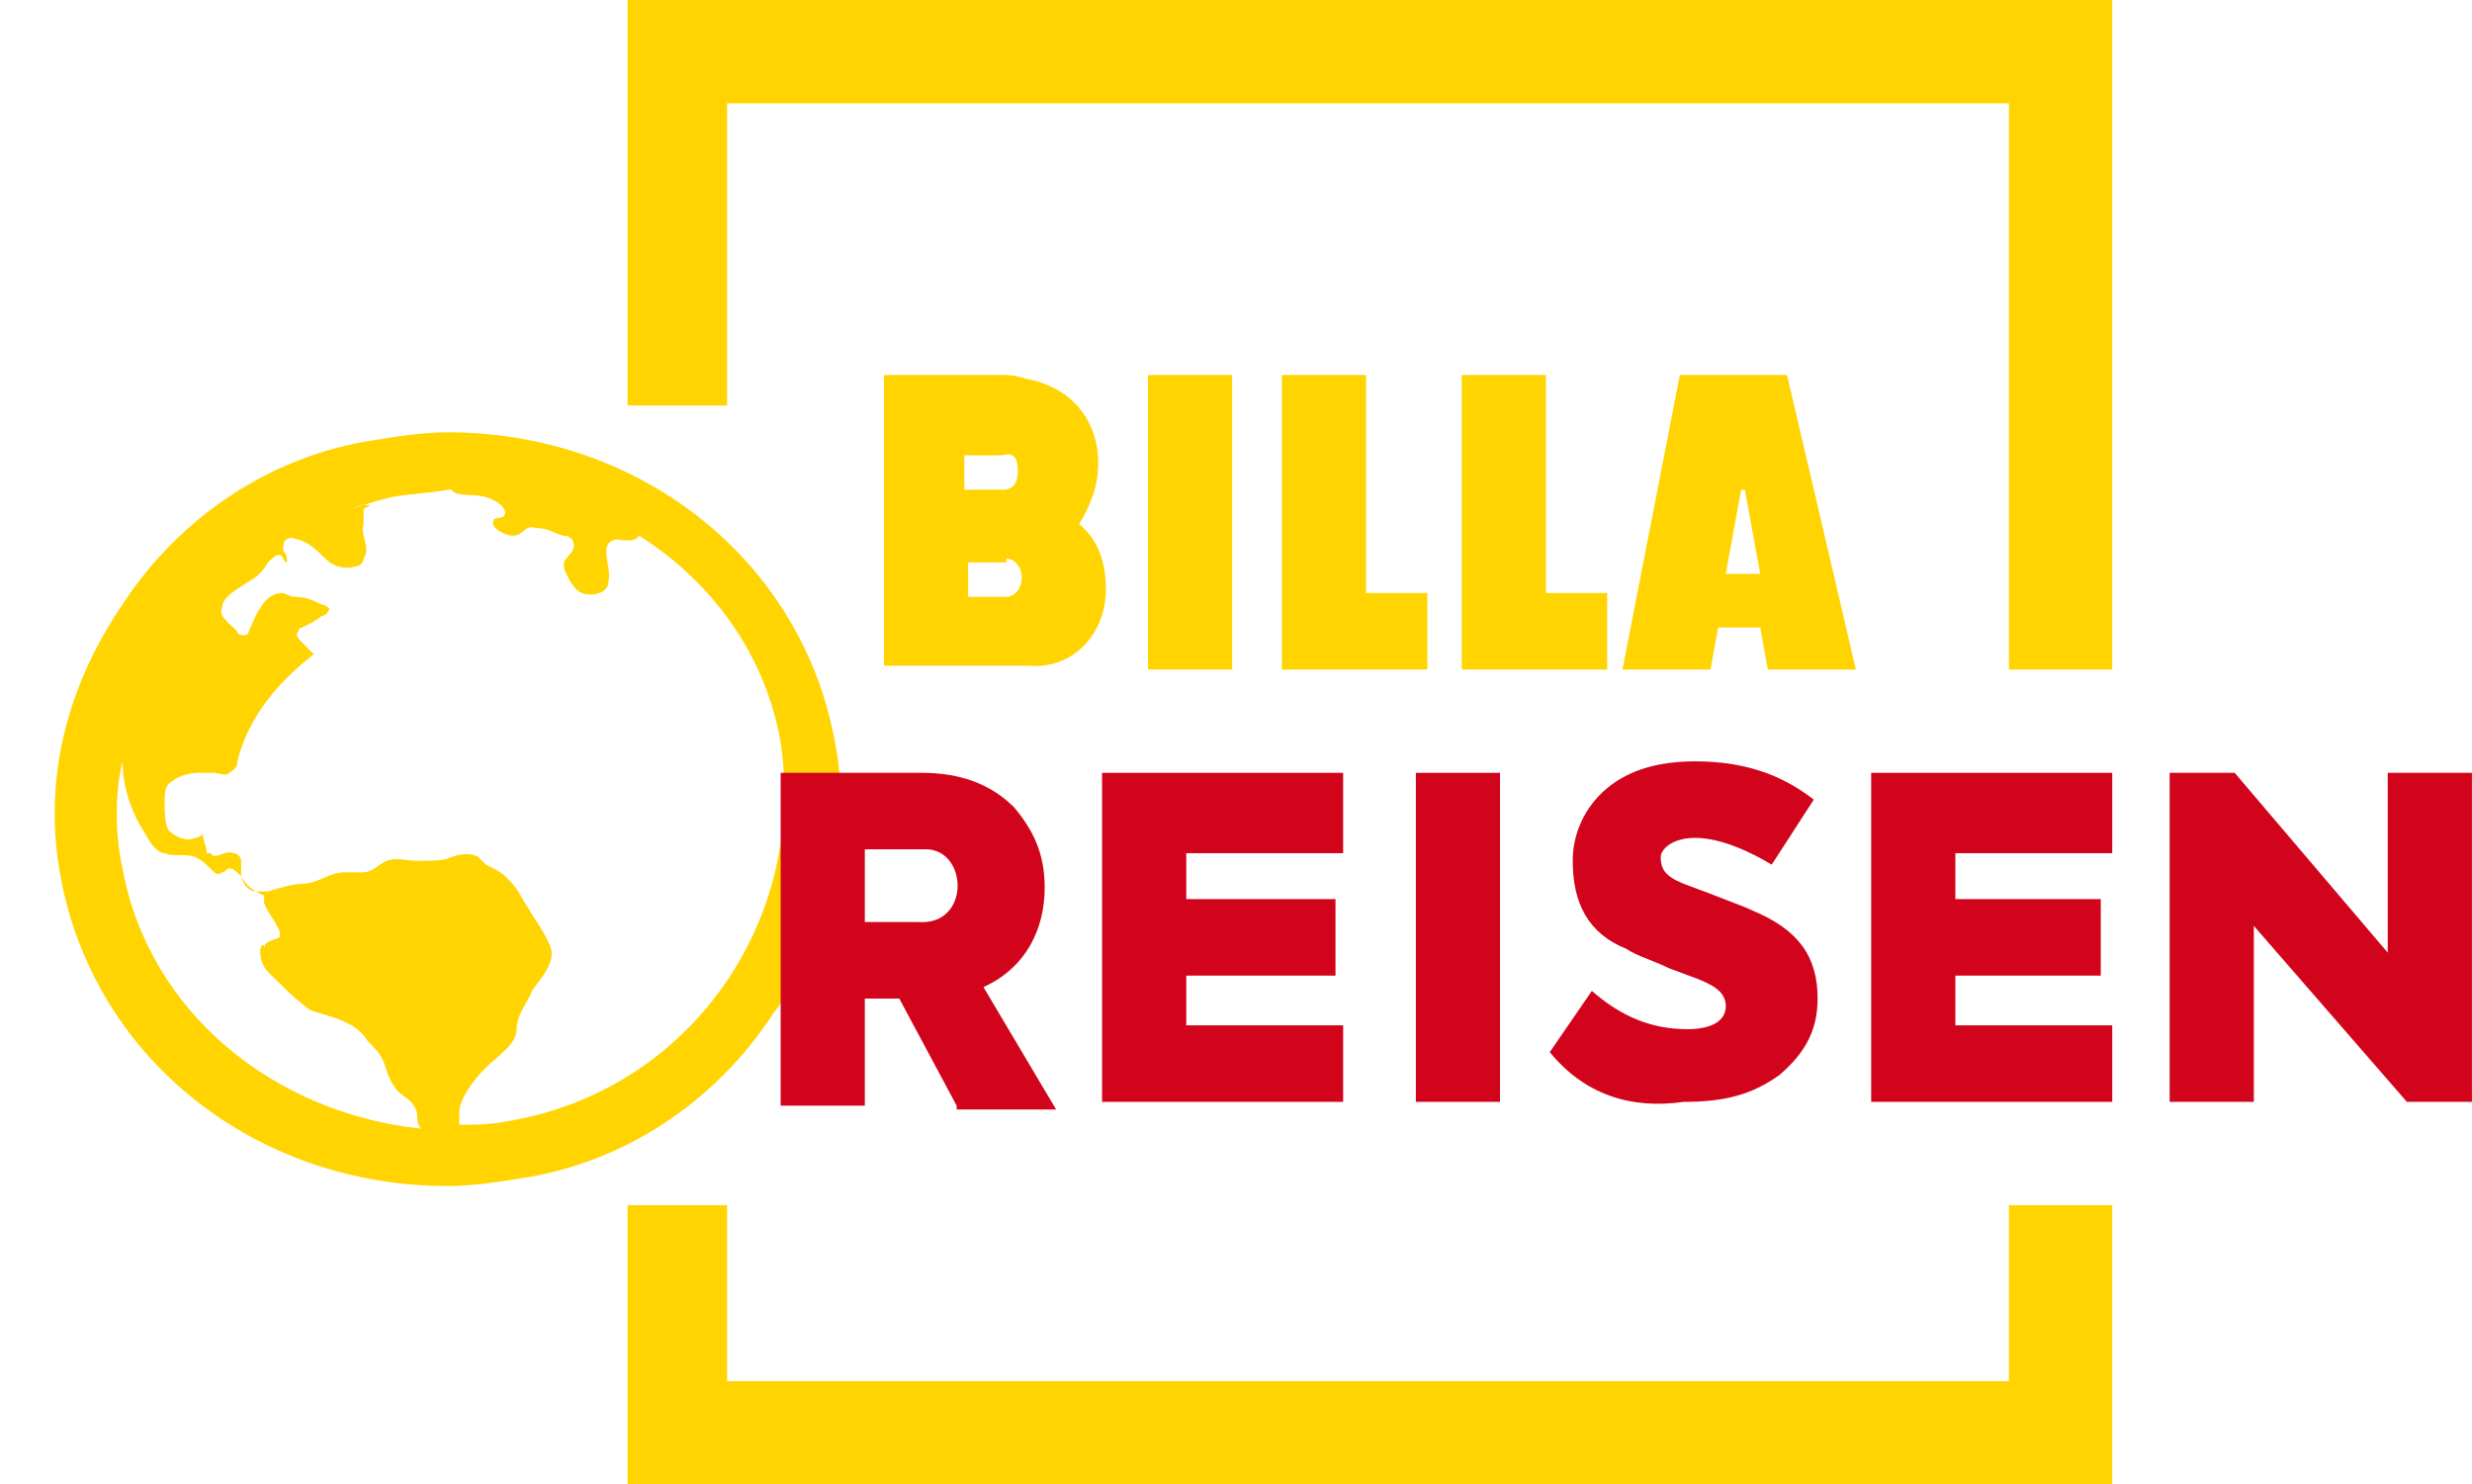 <?xml version="1.0" encoding="UTF-8"?>
<!DOCTYPE svg PUBLIC "-//W3C//DTD SVG 1.1//EN" "http://www.w3.org/Graphics/SVG/1.1/DTD/svg11.dtd">
<!-- Creator: CorelDRAW X6 -->
<svg xmlns="http://www.w3.org/2000/svg" xml:space="preserve" width="30.009mm" height="18.023mm" version="1.1" shape-rendering="geometricPrecision" text-rendering="geometricPrecision" image-rendering="optimizeQuality" fill-rule="evenodd" clip-rule="evenodd"
viewBox="0 0 646 388"
 xmlns:xlink="http://www.w3.org/1999/xlink">
 <g id="Ebene_x0020_1">
  <polygon fill="#FFD400" points="190,106 190,27 525,27 525,175 552,175 552,0 164,0 164,106 "/>
  <polygon fill="#FFD400" points="525,315 525,361 190,361 190,315 164,315 164,388 552,388 552,315 "/>
  <polygon fill="none" points="224,175 223,111 0,111 0,328 178,314 178,175 "/>
  <path fill="#FFD400" d="M218 193c-9,-47 -51,-80 -101,-80l0 14 0 0 0 -14c-6,0 -13,1 -19,2 -27,4 -51,20 -66,43 -15,22 -21,47 -16,72 9,47 51,80 101,80 6,0 13,-1 19,-2 27,-4 51,-20 66,-43 16,-21 21,-47 16,-72zm-186 34c-2,-9 -2,-20 0,-28 0,6 2,13 6,19 1,2 3,5 5,5 2,1 5,0 8,1 2,1 3,2 5,4 0,0 1,1 2,0 1,0 1,-1 2,-1 1,0 2,1 3,2 1,2 3,4 6,5 0,1 0,1 0,2 1,3 5,7 4,9 -2,1 -4,1 -4,3 0,0 0,0 0,0l0 -1c-1,0 -1,1 -1,2 0,2 1,4 2,5 4,4 7,7 11,10 6,2 12,3 15,8 2,2 3,3 4,5 1,2 1,4 3,7 2,3 5,3 6,7 0,1 0,3 1,4 -38,-4 -71,-30 -78,-68zm101 66c-5,1 -9,1 -13,1 0,-1 0,-2 0,-3 0,-4 4,-9 7,-12 3,-3 8,-6 8,-10 0,-4 3,-7 4,-10 2,-3 6,-7 5,-11 -1,-3 -3,-6 -5,-9 -1,-2 -2,-3 -3,-5 -1,-2 -3,-4 -4,-5 -1,-1 -3,-2 -5,-3 -1,-1 -2,-2 -2,-2 -2,-1 -4,-1 -7,0 -2,1 -5,1 -9,1 -3,0 -5,-1 -8,0 -2,1 -4,3 -6,3 -2,0 -4,0 -5,0 -4,0 -7,3 -11,3 -2,0 -6,1 -9,2 -1,0 -2,0 -3,0 -2,0 -4,-2 -4,-5 0,-1 0,-2 0,-3 0,-1 -1,-2 -2,-2 -2,-1 -5,2 -6,0 0,0 -1,0 -1,0 0,-2 -1,-3 -1,-5 0,0 -1,1 -2,1 -2,1 -5,0 -7,-2 -1,-2 -1,-5 -1,-7 0,-2 0,-4 1,-5 2,-2 5,-3 8,-3 1,0 3,0 4,0 1,0 3,1 4,0 1,-1 2,-1 2,-3 3,-12 11,-21 20,-28 -1,-1 -2,-2 -3,-3 -1,-1 -2,-2 -1,-3 0,-1 1,-1 1,-1 2,-1 4,-2 5,-3 1,0 2,-1 2,-2 0,0 -1,-1 -2,-1 -2,-1 -4,-2 -7,-2 -1,0 -3,-1 -3,-1 -3,0 -5,2 -6,4 -1,1 -2,4 -3,6 0,0 0,1 -1,1 -1,0 -2,0 -2,-1 -2,-2 -5,-4 -4,-6 0,-3 4,-5 7,-7 2,-1 4,-3 5,-5 1,-1 2,-2 3,-2 1,0 1,2 2,2 0,-1 0,-2 -1,-3 0,-1 0,-3 1,-3 1,-1 2,0 3,0 3,1 5,3 7,5 2,2 5,3 8,2 1,0 2,-1 2,-2 2,-3 -1,-6 0,-9 0,0 0,-1 0,-3 0,0 0,-1 0,-1 2,-1 2,-1 1,-1 -1,0 -2,0 -4,1 3,-1 6,-2 10,-3 5,-1 10,-1 15,-2l1 0c1,2 7,1 9,2 1,0 5,2 5,4 0,2 -3,1 -3,2 -1,2 3,4 5,4 3,0 3,-3 6,-2 3,0 4,1 7,2 2,0 3,1 3,3 -1,3 -4,3 -2,7 1,2 2,4 4,5 3,1 7,0 7,-3 1,-4 -3,-10 2,-11 1,0 5,1 6,-1 0,0 0,0 0,0 19,12 33,31 37,54 7,47 -24,91 -71,99z"/>
  <path fill="#D2041C" d="M250 289l-15 -28 -9 0 0 28 -22 0 0 -87 37 0c10,0 18,3 24,9 5,6 8,12 8,21 0,11 -5,21 -16,26l19 32 -26 0 0 -1zm-24 -67l0 19 14 0c14,1 13,-20 1,-19l-15 0z"/>
  <polygon fill="#D1041C" points="288,289 288,202 351,202 351,223 310,223 310,235 349,235 349,255 310,255 310,268 351,268 351,288 288,288 "/>
  <polygon fill="#D2041C" points="370,202 392,202 392,288 370,288 "/>
  <path fill="#D2041C" d="M405 275l11 -16c8,7 16,10 25,10 6,0 10,-2 10,-6 0,-3 -2,-5 -7,-7l-8 -3c-4,-2 -8,-3 -11,-5 -10,-4 -14,-12 -14,-23 0,-7 3,-14 9,-19 6,-5 14,-7 23,-7 12,0 22,3 31,10l-11 17c-5,-3 -13,-7 -20,-7 -6,0 -9,3 -9,5 0,3 1,5 6,7l8 3c5,2 8,3 10,4 12,5 17,12 17,23 0,8 -3,14 -10,20 -7,5 -14,7 -25,7 -14,2 -26,-2 -35,-13z"/>
  <polygon fill="#D2041C" points="489,289 489,202 552,202 552,223 511,223 511,235 549,235 549,255 511,255 511,268 552,268 552,288 489,288 "/>
  <polygon fill="#D1041C" points="624,202 646,202 646,288 629,288 589,242 589,288 567,288 567,202 584,202 624,249 "/>
  <path fill="#FFD400" d="M322 175l-22 0 0 -77 22 0 0 77zm35 -20l0 -57 -22 0 0 77 15 0 8 0 15 0 0 -20 -16 0zm47 0l0 -57 -22 0 0 77 15 0 8 0 15 0 0 -20 -16 0zm81 20l-23 0 -2 -11 -11 0 -2 11 -23 0 15 -77 15 0 13 0 18 77zm-25 -25l-4 -22 -1 0 -4 22 9 0zm-171 4c0,-7 -2,-13 -7,-17 3,-5 5,-10 5,-16l0 0 0 0c0,-11 -7,-20 -19,-22 -3,-1 -4,-1 -8,-1l-29 0 0 0 0 0 0 0 0 22 0 0 0 33 0 0 0 21 38 0c11,1 20,-8 20,-20l0 0zm-23 -31c0,3 -1,5 -4,5l-10 0 0 -9 10 0c3,-1 4,1 4,4zm-3 23c2,0 4,2 4,5 0,3 -2,5 -4,5l-10 0 0 -9 10 0 0 -1z"/>
 </g>
</svg>
